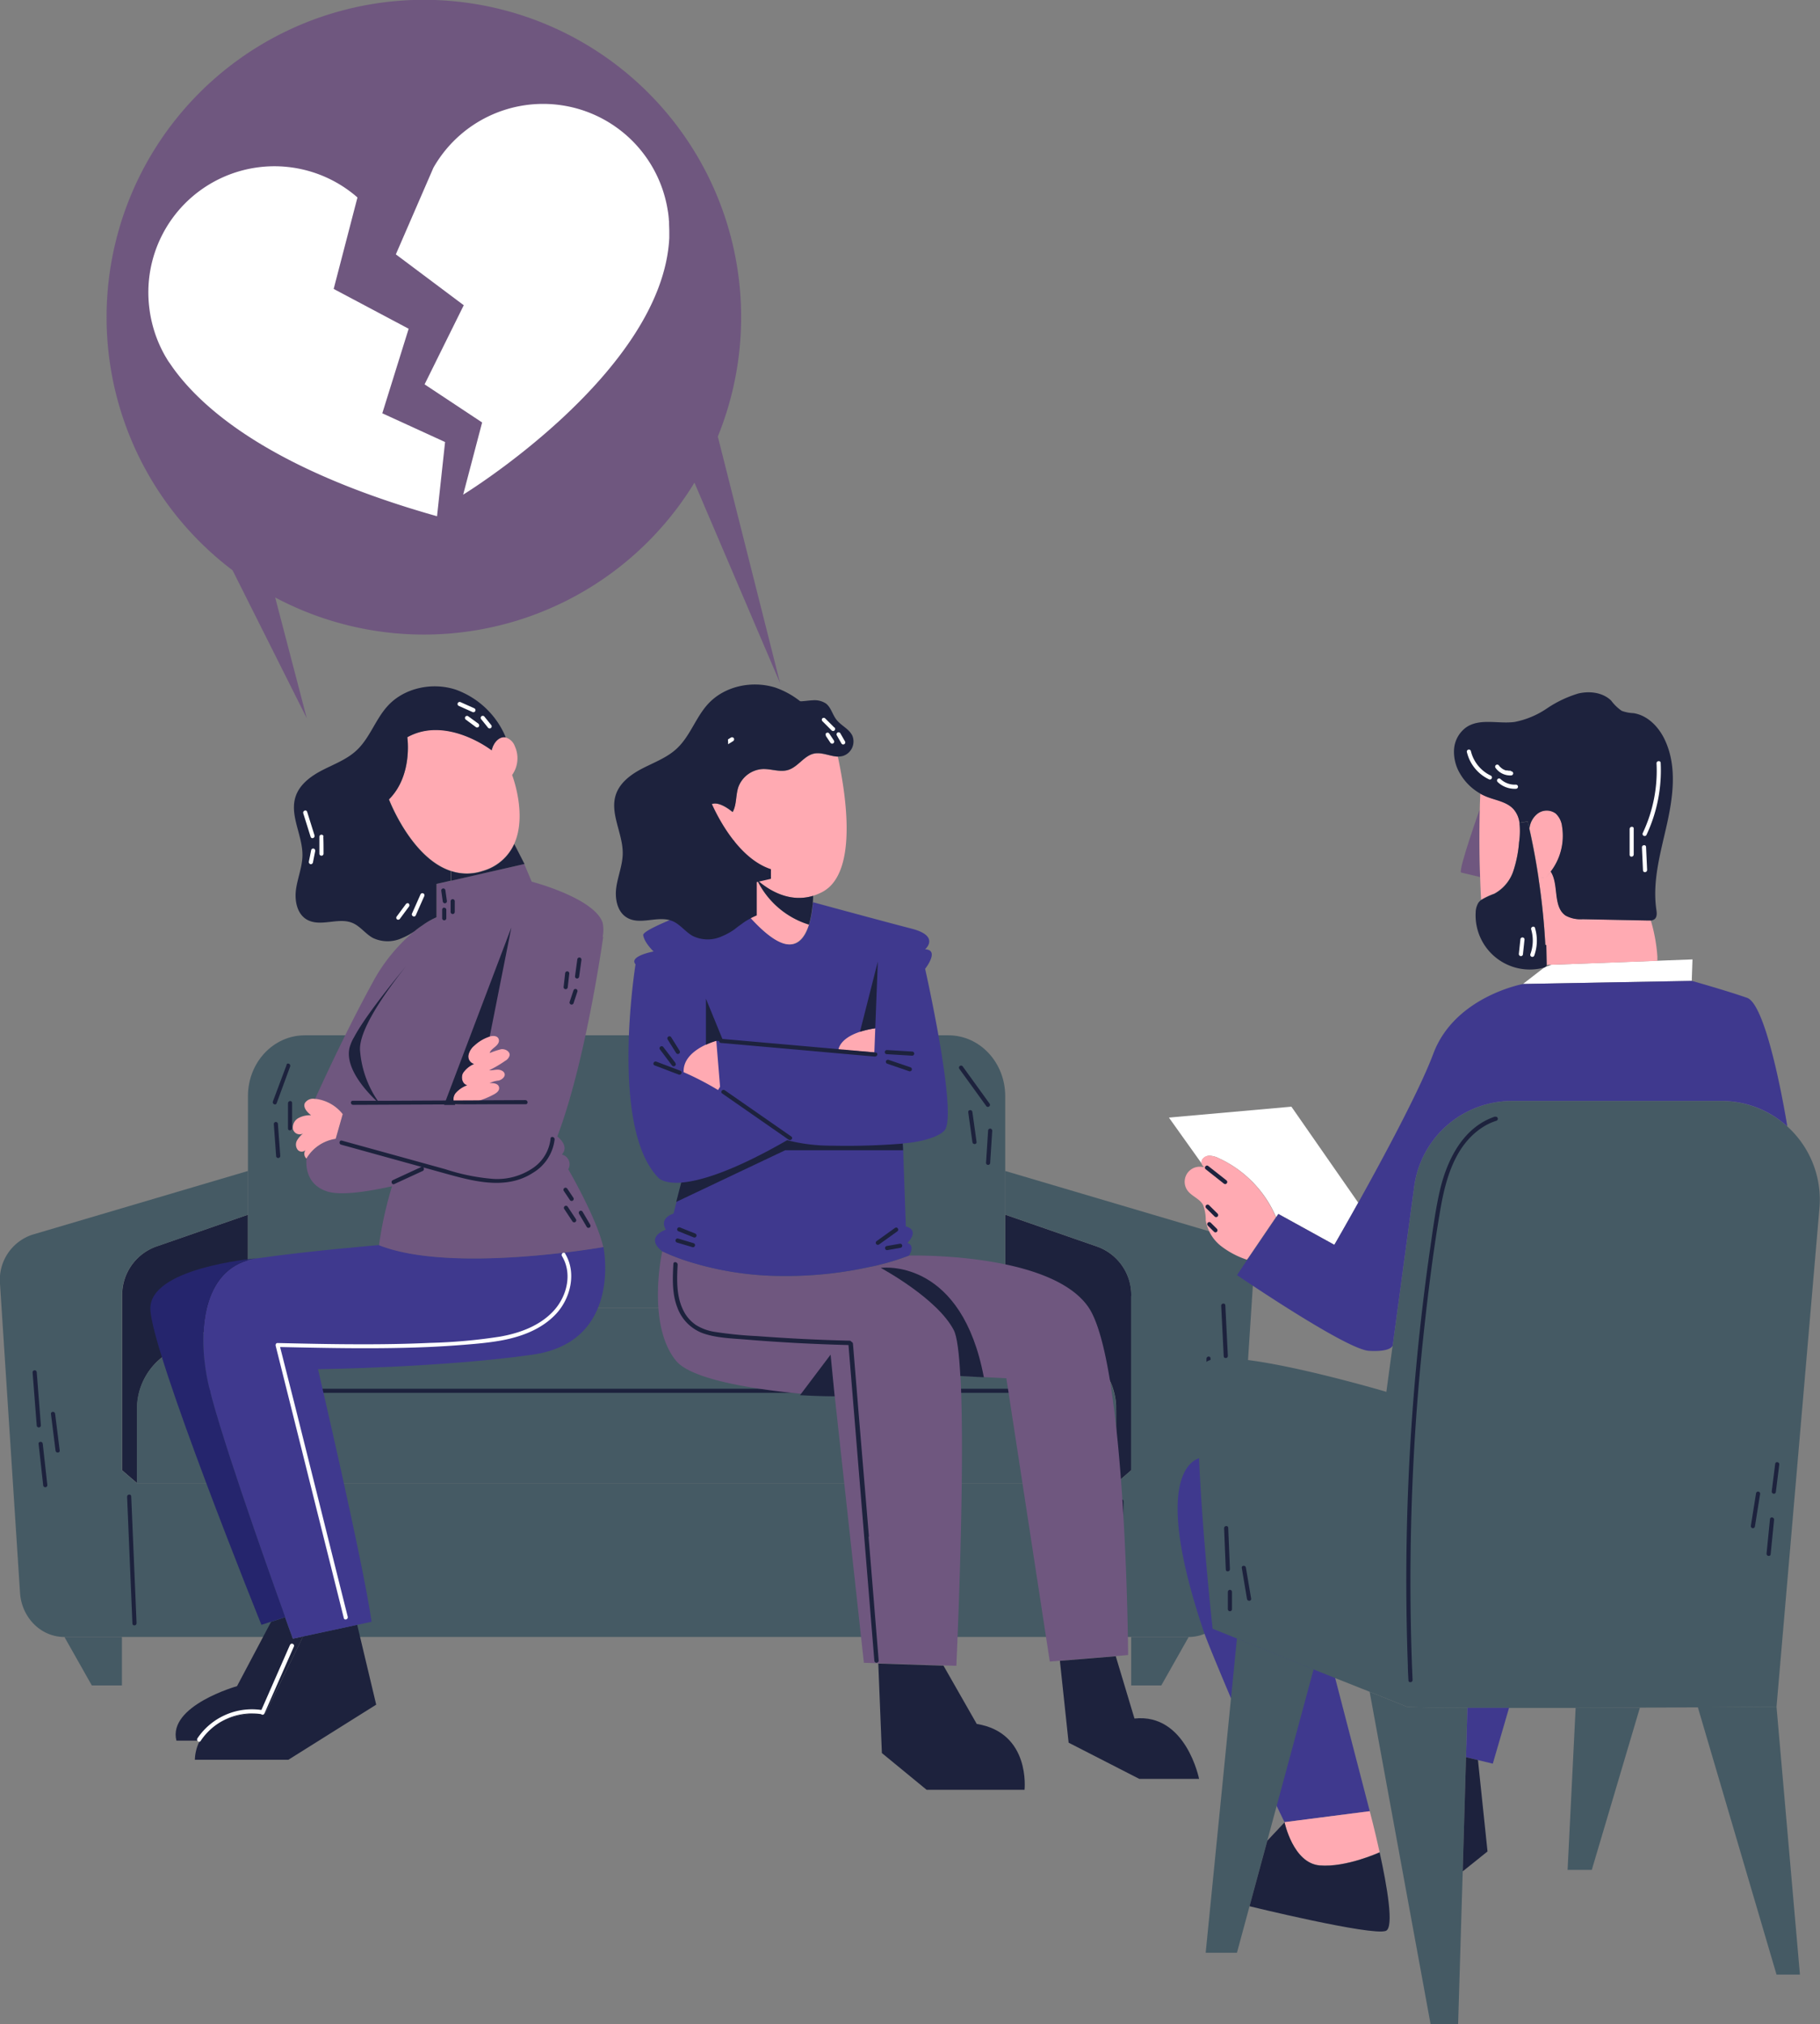 <svg id="Layer_1" data-name="Layer 1" xmlns="http://www.w3.org/2000/svg" xmlns:xlink="http://www.w3.org/1999/xlink" viewBox="0 0 396.37 440.79"><rect x="0" y="0" width="396.37" height="440.79" fill="#808080" stroke="none"/><defs><style>.cls-1{fill:none;}.cls-2{fill:#455a64;}.cls-3{clip-path:url(#clip-path);}.cls-4{fill:#1d223d;}.cls-5{fill:#6f577f;}.cls-6{fill:#3f398e;}.cls-7{fill:#ffaab2;}.cls-8{fill:#fff;}.cls-9{fill:#25256d;}</style><clipPath id="clip-path" transform="translate(0 0)"><rect class="cls-1" width="396.37" height="440.79"/></clipPath></defs><title>couples</title><polygon class="cls-2" points="258.88 356.48 252.91 367.04 246.36 367.04 246.36 356.85 246.36 356.48 258.88 356.48"/><polygon class="cls-2" points="26.55 356.85 26.55 367.04 20 367.04 14.03 356.48 26.55 356.48 26.55 356.85"/><g class="cls-3"><path class="cls-4" d="M246.36,282.23v37.94L243.08,323V307q0-.44,0-.87a14.17,14.17,0,0,0-6.79-11.48l-16.69-9.8h-.65V264.53l20.15,7a11.23,11.23,0,0,1,7.29,10.73" transform="translate(0 0)"/><path class="cls-4" d="M54,264.53v20.29h-.65l-16.68,9.8a14.17,14.17,0,0,0-6.79,11.48c0,.32,0,.64,0,1V323l-3.27-2.82V282.22a11.22,11.22,0,0,1,7.29-10.72Z" transform="translate(0 0)"/><path class="cls-2" d="M243.08,307.07V323H29.82V307.07c0-.33,0-.65,0-1a14.16,14.16,0,0,1,6.93-11.45L54,284.82H218.92l17.2,9.83a14.16,14.16,0,0,1,6.93,11.45q0,.43,0,.87Z" transform="translate(0 0)"/><path class="cls-2" d="M265.81,268.87a10.33,10.33,0,0,1,7.07,10.7l-4.37,67.28c-.35,5.43-4.56,9.63-9.64,9.63H14c-5.08,0-9.28-4.2-9.64-9.63L0,279.57a10.34,10.34,0,0,1,7.07-10.7L54,255v9.52l-20.14,7a11.22,11.22,0,0,0-7.29,10.73v37.94L29.82,323H243.08l3.28-2.82V282.23a11.23,11.23,0,0,0-7.29-10.73l-20.15-7V255Z" transform="translate(0 0)"/><path class="cls-2" d="M218.92,264.53v20.29H54V238.69c0-7.31,5.53-13.23,12.36-13.23H206.57c6.82,0,12.35,5.92,12.35,13.23v25.84Z" transform="translate(0 0)"/><path class="cls-4" d="M8,298.82a.45.45,0,0,0-.9.08L8,310.44a.45.45,0,0,0,.9-.08L8,298.82" transform="translate(0 0)"/><path class="cls-4" d="M9.3,314.38c-.06-.57-1-.5-.89.08q.5,4.52,1,9a.45.45,0,0,0,.9-.07l-1-9" transform="translate(0 0)"/><path class="cls-4" d="M12,307.85c-.07-.58-1-.5-.9.08.33,2.67.67,5.34,1,8,.07.57,1,.5.9-.08-.33-2.68-.67-5.35-1-8" transform="translate(0 0)"/><path class="cls-4" d="M266.86,284.27c0-.58-.93-.5-.9.08.18,3.68.37,7.35.55,11,0,.58.93.5.9-.08q-.29-5.51-.55-11" transform="translate(0 0)"/><path class="cls-4" d="M265.84,300.29c-.2,3.67-.39,7.35-.59,11,0,.58.86.74.89.17l.59-11c0-.57-.86-.74-.89-.16" transform="translate(0 0)"/><path class="cls-4" d="M262.75,295.89v8c0,.58.89.49.89-.08v-8c0-.58-.89-.5-.89.07" transform="translate(0 0)"/><path class="cls-4" d="M28.58,325.87c0-.58-.93-.5-.9.08q.57,13.8,1.16,27.61c0,.58.92.5.9-.08q-.58-13.8-1.16-27.61" transform="translate(0 0)"/><path class="cls-4" d="M243.79,327l-.35,28.57c0,.58.89.5.9-.07l.35-28.58c0-.58-.89-.5-.9.08" transform="translate(0 0)"/><path class="cls-4" d="M62.43,231.87q-1.49,4-3,8c-.2.54.62.93.82.38l2.94-8c.2-.54-.61-.93-.81-.39" transform="translate(0 0)"/><path class="cls-4" d="M60.52,244.69a.45.45,0,0,0-.89.08l.51,7a.45.45,0,0,0,.9-.08q-.26-3.49-.52-7" transform="translate(0 0)"/><path class="cls-4" d="M62.72,240.25v5.51c0,.58.9.5.9-.08v-5.51c0-.58-.9-.5-.9.08" transform="translate(0 0)"/><path class="cls-4" d="M215.54,240.37l-5.87-8.13a.45.45,0,0,0-.73.53l5.87,8.12a.45.45,0,0,0,.73-.52" transform="translate(0 0)"/><path class="cls-4" d="M215.73,245.78a.46.46,0,0,0-.53.37l-.45,7a.45.45,0,0,0,.89.16l.45-7a.48.48,0,0,0-.36-.53" transform="translate(0 0)"/><path class="cls-4" d="M211.77,242.14c-.08-.58-1-.5-.9.08.3,2.17.61,4.35.91,6.52.08.58,1,.5.9-.07-.3-2.18-.61-4.36-.91-6.53" transform="translate(0 0)"/><path class="cls-4" d="M231.32,302.42H41.82c-.58,0-.5.9.08.9H231.4c.58,0,.5-.9-.08-.9" transform="translate(0 0)"/><path class="cls-5" d="M245.6,360.42l-2.62.23-12.17,1-2.18.19-9.46-61.7-10-.51c1.1,20.41-.89,63.13-.89,63.13l-2.77-.09-14.2-.46-3.17-.11-6.34-58c-8.79-.53-30.23-2.46-34.56-7.76-6.35-7.76-3.19-23.12-3-23.87a37.05,37.05,0,0,0,4.17,1.73l.43.15a68.51,68.51,0,0,0,21.6,3.52,84.26,84.26,0,0,0,19.14-2h.07a55.37,55.37,0,0,0,8.36-2.45s30.69-.78,39,11.19,8.68,75.77,8.68,75.77" transform="translate(0 0)"/><path class="cls-6" d="M205.81,246c-.68,1.13-4,2.61-9.18,3h0l.08,1.91.57,16.16c3.18.92.34,3.59.34,3.59,1.84.67.33,2.76.33,2.76a55.37,55.37,0,0,1-8.36,2.45h-.07a84.26,84.26,0,0,1-19.14,2,68.51,68.51,0,0,1-21.6-3.52l-.43-.15a39.37,39.37,0,0,1-4.17-1.73l0,0c-3.89-3.14.83-4.68.83-4.68-1.54-2.63,1.67-3.51,1.67-3.51l1.74-6.74c-4,.29-5.08-1.11-5.08-1.11-10.65-11-4.93-46.43-4.93-46.43-1.54-1.79,3.93-2.8,3.93-2.8s-2-1.88-2.26-3.55,19.57-8.45,19.57-8.45c2.34,3.15,8.25,10.53,12.38,10.47,2.22,0,3.47-2,4.18-4.31a22,22,0,0,0,.78-4.11v-.08c0-.18,0-.36.05-.52a.24.24,0,0,1,.08-.16s15.17,4.13,21.44,5.75,2.92,4.49,2.92,4.49c3.26.12,0,4.25,0,4.25s6.93,30.74,4.37,35" transform="translate(0 0)"/><path class="cls-6" d="M177,196.64c0,.16,0,.34-.06.52a1.67,1.67,0,0,1,.06-.52" transform="translate(0 0)"/><path class="cls-4" d="M196.68,250.49H171l-23.73,11.25,1.09-4.21c4-.31,11.09-2.33,23.07-9.23a38.36,38.36,0,0,0,9.7,1.19,151.59,151.59,0,0,0,15.47-.45Z" transform="translate(0 0)"/><path class="cls-5" d="M148.34,274.22a35.48,35.48,0,0,1-4.16-1.73v0a34.26,34.26,0,0,0,4.16,1.76" transform="translate(0 0)"/><path class="cls-7" d="M187.29,224.69a20.46,20.46,0,0,1,3.33-.76l-.2,5.25-7.84-.58c.45-2,2.62-3.22,4.71-3.91" transform="translate(0 0)"/><path class="cls-7" d="M156,226.66l.82,10-.44.71a65.08,65.08,0,0,0-7.49-3.88c-.16-3.09,2.71-5,4.84-6a15.25,15.25,0,0,1,2.27-.86" transform="translate(0 0)"/><path class="cls-7" d="M180.37,193.37a7,7,0,0,1-1.31.89,11.71,11.71,0,0,1-2,.82c-5.56,1.69-10.25-1.72-12.19-3.46a18.63,18.63,0,0,0,11.29,9.73c-.72,2.28-2,4.28-4.19,4.31-4.13.06-10-7.32-12.38-10.47h0l.37-12.1s-7.26-.84-6.3-5.86a3.17,3.17,0,0,1,.79-1.74c1.43-1.39,4.06.53,5.09,1.37.88-1.51.66-3.61,1.21-5.36a6,6,0,0,1,5.27-4c1.89-.09,3.81.75,5.62.19,2.16-.66,3.45-3.11,5.66-3.56,1.7-.36,3.47.6,5.17.65,1.51,7.09,4.29,23.22-2.12,28.62" transform="translate(0 0)"/><path class="cls-4" d="M261.13,387.39h-13l-15.4-7.89-1.9-17.82,12.17-1,4.07,13.56c11.25-1.2,14.08,13.18,14.08,13.18" transform="translate(0 0)"/><path class="cls-4" d="M212.72,375.42c11.78,1.9,10.41,14.34,10.41,14.34H201.8l-9.74-8-.78-19.49,14.2.46Z" transform="translate(0 0)"/><path class="cls-4" d="M214.27,299.93l-5.12-.27c-.27-5-.72-8.64-1.43-10-3.56-6.86-15.52-13.34-15.91-13.56h.07c1.29-.15,17.62-1.44,22.39,23.84" transform="translate(0 0)"/><path class="cls-4" d="M191.18,209.38l-.56,14.55a20.69,20.69,0,0,0-3.33.76Z" transform="translate(0 0)"/><path class="cls-4" d="M182.49,164.76c-1.7-.06-3.46-1-5.17-.67-2.21.45-3.5,2.91-5.66,3.57-1.8.56-3.73-.28-5.62-.19a6,6,0,0,0-5.26,4c-.56,1.75-.34,3.85-1.22,5.36-1-.84-3.66-2.75-5.09-1.37a2.56,2.56,0,0,1-.45-.69,5.69,5.69,0,0,1-.26-3.06,12.41,12.41,0,0,0,.15-3.1c-.32-2.22-2.22-4.22-1.73-6.42a4.86,4.86,0,0,1,2-2.68c.92-.67,1.95-1.2,2.84-1.92A23.17,23.17,0,0,0,160.2,154a8.3,8.3,0,0,1,3.72-2.92,8.63,8.63,0,0,1,5.13.41,17.54,17.54,0,0,0,5,1.24c1,0,2-.19,3-.23a4.47,4.47,0,0,1,2.85.72c1.09.86,1.39,2.37,2.24,3.47,1,1.32,2.75,2,3.48,3.5a3.31,3.31,0,0,1-2,4.42,4.13,4.13,0,0,1-1.21.14" transform="translate(0 0)"/><path class="cls-4" d="M180.89,295l.89,9.08s-3.13,0-7.55-.25Z" transform="translate(0 0)"/><path class="cls-4" d="M177.08,195.08c0,.35,0,.89-.07,1.56,0,.16,0,.34-.06.52v.08a22.82,22.82,0,0,1-.77,4.11,18.63,18.63,0,0,1-11.29-9.73c1.94,1.74,6.63,5.15,12.19,3.46" transform="translate(0 0)"/><path class="cls-4" d="M153.74,217.48l3.8,9.29-1.53-.11a15.25,15.25,0,0,0-2.27.86Z" transform="translate(0 0)"/><path class="cls-4" d="M190.71,229.2l-26.19-2.32-7.38-.65c-.58,0-.74.84-.16.89l26.18,2.32,7.39.65c.57,0,.74-.84.16-.89" transform="translate(0 0)"/><path class="cls-4" d="M198.74,229l-5.52-.33a.46.46,0,0,0-.52.36.45.45,0,0,0,.36.53l5.51.33a.47.47,0,0,0,.53-.36.46.46,0,0,0-.36-.53" transform="translate(0 0)"/><path class="cls-4" d="M198.33,232.44l-4.76-1.62a.46.46,0,0,0-.6.21.45.45,0,0,0,.22.6l4.76,1.63a.47.47,0,0,0,.6-.21.46.46,0,0,0-.22-.61" transform="translate(0 0)"/><path class="cls-4" d="M172.34,247.5l-14.5-10.08c-.47-.32-1.06.36-.58.69l14.5,10.08c.48.33,1.06-.36.58-.69" transform="translate(0 0)"/><path class="cls-4" d="M148.2,233.19l-5.26-2c-.54-.2-.93.61-.38.82l5.26,2c.54.2.92-.61.38-.82" transform="translate(0 0)"/><path class="cls-4" d="M147.09,231.46,144.45,228c-.34-.46-1.08.06-.73.53l2.64,3.5c.35.46,1.09-.06.73-.52" transform="translate(0 0)"/><path class="cls-4" d="M148,228.81l-1.87-3a.46.46,0,0,0-.74.53l1.88,3a.46.46,0,0,0,.63.1.45.45,0,0,0,.1-.62" transform="translate(0 0)"/><path class="cls-4" d="M189.24,334.63,187,307.8q-.61-7.59-1.24-15.18a.44.44,0,0,0-.3-.39.51.51,0,0,0-.43-.27q-10.09-.24-20.17-1a87.3,87.3,0,0,1-9.28-.93,10.8,10.8,0,0,1-4-1.48,8.16,8.16,0,0,1-2.7-3.07c-1.6-3.1-1.48-6.69-1.3-10.08,0-.6-.9-.77-.93-.17-.17,3.2-.31,6.53.89,9.57a9.37,9.37,0,0,0,5.65,5.58c2.93,1,6.18,1.08,9.24,1.33,3.59.3,7.18.54,10.78.74q5.79.31,11.58.46l2.19,26.75,2.2,26.82,1.24,15.18a.47.47,0,0,0,.94-.08q-1.09-13.47-2.2-26.94" transform="translate(0 0)"/><path class="cls-4" d="M194.92,267.4l-4,2.87c-.47.34,0,1.08.52.74l4-2.87c.47-.34-.05-1.08-.52-.74" transform="translate(0 0)"/><path class="cls-4" d="M196,270.84l-2.84.5a.45.45,0,0,0,.08.9l2.84-.5a.46.46,0,0,0,.41-.49.45.45,0,0,0-.49-.41" transform="translate(0 0)"/><path class="cls-4" d="M151.46,268.65l-3.34-1.34a.46.46,0,0,0-.6.21.45.45,0,0,0,.21.6l3.34,1.34a.45.45,0,0,0,.39-.81" transform="translate(0 0)"/><path class="cls-4" d="M151,270.71l-3.35-1a.45.45,0,0,0-.53.36.47.47,0,0,0,.36.53l3.35,1a.45.45,0,0,0,.17-.89" transform="translate(0 0)"/><path class="cls-8" d="M156.41,160.51a.46.46,0,0,0-.6.21c-.48,1.18-1,2.36-1.45,3.53a.47.47,0,0,0,.22.61.46.46,0,0,0,.6-.22l1.44-3.53a.45.45,0,0,0-.21-.6" transform="translate(0 0)"/><path class="cls-8" d="M160.6,158.08a.44.44,0,0,0-.58-.26l-1.5.75a.51.51,0,0,0-.25.23.47.47,0,0,0,0,.35.44.44,0,0,0,.23.25.43.43,0,0,0,.35,0l1.51-.76a.44.44,0,0,0,.26-.58" transform="translate(0 0)"/><path class="cls-8" d="M159.8,160.74a.47.47,0,0,0-.63-.11l-2,1.25a.45.45,0,1,0,.52.74l2-1.25a.46.46,0,0,0,.11-.63" transform="translate(0 0)"/><path class="cls-8" d="M181.72,158.45l-2-2a.46.46,0,0,0-.64,0,.47.47,0,0,0,.06.64l2,2a.45.45,0,1,0,.58-.69" transform="translate(0 0)"/><path class="cls-8" d="M184,161.41l-1-1.75a.46.46,0,0,0-.63-.11.47.47,0,0,0-.1.63c.33.59.67,1.17,1,1.75a.45.45,0,0,0,.63.11.47.47,0,0,0,.11-.63" transform="translate(0 0)"/><path class="cls-8" d="M181.6,161.24l-1-1.5a.45.45,0,0,0-.63-.11.46.46,0,0,0-.11.63l1,1.5a.46.46,0,0,0,.63.11.47.47,0,0,0,.1-.63" transform="translate(0 0)"/><path class="cls-4" d="M43.53,379.08c3.51-6.62,14.28-6,14.28-6L66,356.37l11.79-2.54,4.14,17.39-19.12,12H42.44a9.53,9.53,0,0,1,1.09-4.17" transform="translate(0 0)"/><path class="cls-4" d="M66,356.37l-8.2,16.69s-10.77-.6-14.28,6h-5.1c-1.92-7.61,13.2-11.87,13.2-11.87l7.41-14,3.06-1c1,2.9,1.69,4.65,1.69,4.65Z" transform="translate(0 0)"/><path class="cls-6" d="M62.1,352.2c-4.25-11.84-15.24-42.81-17-52-2.18-11.43-.52-24.49,10.79-26.17H56c11.36-1.64,26.57-2.89,26.57-2.89,15.76,6.26,48.85.41,48.85.41S135.68,292.18,116,295s-46.74,3.17-46.74,3.17,9.9,42.36,11.66,55l-3.08.66L66,356.37l-2.22.48s-.64-1.75-1.69-4.65" transform="translate(0 0)"/><path class="cls-5" d="M123.73,254.58s6.22,10.65,7.66,17c0,0-33.09,5.85-48.85-.41a82.6,82.6,0,0,1,2.84-12.84c-5.4,1.19-11.21,2.07-14.12,1.13-4.24-1.37-4.67-5-4.52-7.09A8.94,8.94,0,0,1,73.11,248l1.54-5.37h0a8.86,8.86,0,0,0-5.79-3.31l-.25,0c.55-1.2,3.23-7.12,6.68-14.08,1.78-3.59,3.77-7.46,5.76-11.09a37.49,37.49,0,0,1,9.21-11.37s0,0,0,0c.58-.4,1.14-.82,1.69-1.25a15.84,15.84,0,0,1,3.13-1.74V192.5l3.09-.7,16-3.65L115.8,192s13.66,3.56,15.45,8.95a7.54,7.54,0,0,1,0,3.06h.12c-.43,3.07-4.12,28.05-10,43.48,0,0,2.75,2,1,3.93a2.19,2.19,0,0,1,1.41,3.17" transform="translate(0 0)"/><path class="cls-7" d="M68.6,239.31l.25,0a8.86,8.86,0,0,1,5.79,3.31h0L73.11,248a8.9,8.9,0,0,0-6.37,4.3h0a1.39,1.39,0,0,1-.13-1.94,1.15,1.15,0,0,1-1.8,0,1.88,1.88,0,0,1-.13-2A5.7,5.7,0,0,1,66,246.84a1.52,1.52,0,0,1-2.21-1A2.35,2.35,0,0,1,65,243.48a5.27,5.27,0,0,1,2.75-.61c-.84-.66-1.77-1.64-1.37-2.63a2.1,2.1,0,0,1,2.2-.93" transform="translate(0 0)"/><path class="cls-7" d="M106.65,225.72c.74-.21,1.65-.18,1.93.5s-.19,1.25-.68,1.68-1.08.8-1.26,1.42a19.23,19.23,0,0,1,2.53-.84c.88-.1,2,.54,1.8,1.41a1.89,1.89,0,0,1-.92,1.11,25.78,25.78,0,0,1-3.52,2.07c.65.06,1.29-.15,1.94-.13s1.38.39,1.45,1-.64,1.2-1.31,1.37a5.74,5.74,0,0,0-2,.57c.82-.06,1.89.06,2.07.85s-.54,1.29-1.18,1.63a18.35,18.35,0,0,1-8.39,2.18,2.16,2.16,0,0,1,.14-2.6,6.18,6.18,0,0,1,2.48-1.63c-1-.22-1.42-1.66-.93-2.62a5.38,5.38,0,0,1,2.42-2,1.7,1.7,0,0,1-1.21-1.93,3.69,3.69,0,0,1,1.3-2.1,8.89,8.89,0,0,1,3-1.86,1.38,1.38,0,0,1,.27-.08" transform="translate(0 0)"/><path class="cls-7" d="M110.19,160.62a3.05,3.05,0,0,1,1.93,1.88,6.29,6.29,0,0,1-.59,6.27s3.35,8.63.45,15a10.71,10.71,0,0,1-6.88,5.86,11,11,0,0,1-6.93,0c-8.61-2.83-13.45-15.59-13.45-15.59,5.26-5.22,4-13.54,4-13.54,8.56-4.77,18.38,2.85,18.38,2.85.41-1.82,1.75-3.11,3.08-2.8" transform="translate(0 0)"/><path class="cls-4" d="M112,183.8l2.23,4.35-16,3.65v-2.11a10.88,10.88,0,0,0,6.93,0A10.71,10.71,0,0,0,112,183.8" transform="translate(0 0)"/><path class="cls-4" d="M99.13,240.57l.05.05-2.43,0v-.09l14.62-38.57-4.72,23.78a1.12,1.12,0,0,0-.26.08,8.84,8.84,0,0,0-3.06,1.86,3.69,3.69,0,0,0-1.3,2.1,1.7,1.7,0,0,0,1.21,1.93,5.38,5.38,0,0,0-2.42,2c-.48,1-.12,2.4.93,2.62A6.18,6.18,0,0,0,99.27,238a2.16,2.16,0,0,0-.14,2.6" transform="translate(0 0)"/><path class="cls-4" d="M92,201.51c-.52.35-1.08.75-1.69,1.25,0,0,0,0,0,0a14.61,14.61,0,0,1-2.82,1.55,7.47,7.47,0,0,1-6.29-.06c-1.62-.89-2.74-2.55-4.44-3.26-3.11-1.31-7,1-10-.77-2.12-1.28-2.64-4.19-2.28-6.64s1.36-4.82,1.39-7.29c.06-4.37-2.87-8.72-1.48-12.86.89-2.66,3.37-4.46,5.87-5.74s5.21-2.29,7.28-4.18c3-2.72,4.2-6.87,6.94-9.83,3.6-3.9,9.62-5.14,14.68-3.53a18.6,18.6,0,0,1,11,10.45c-1.33-.3-2.67,1-3.08,2.81,0,0-9.82-7.62-18.38-2.85,0,0,1.25,8.32-4,13.54,0,0,4.84,12.76,13.45,15.58v2.11l-3.09.7v7.27A15.84,15.84,0,0,0,92,201.51" transform="translate(0 0)"/><path class="cls-4" d="M161.69,201.1c-.52.36-1.08.76-1.69,1.26h0a14.24,14.24,0,0,1-2.81,1.55,7.43,7.43,0,0,1-6.29-.07c-1.62-.88-2.75-2.54-4.44-3.25-3.11-1.32-7.05,1-9.95-.78-2.12-1.28-2.64-4.18-2.28-6.63s1.36-4.82,1.39-7.3c.06-4.36-2.87-8.72-1.49-12.85.9-2.67,3.38-4.46,5.88-5.74s5.21-2.29,7.28-4.18c3-2.72,4.2-6.87,6.93-9.83,3.61-3.91,9.62-5.14,14.69-3.53a18.62,18.62,0,0,1,11,10.45c-1.33-.3-2.67,1-3.09,2.81,0,0-9.81-7.62-18.37-2.85,0,0,1.25,8.32-4,13.54,0,0,4.84,12.76,13.45,15.58v2.1l-3.09.71v7.26a15.84,15.84,0,0,0-3.13,1.74" transform="translate(0 0)"/><path class="cls-4" d="M77,226.08c2.06-4,7.2-10.53,11.42-15.67-4.76,6-10.39,14.12-10,18.44a22.44,22.44,0,0,0,4.41,11.65c-.44-.37-8.17-7-6.66-12.49a9.71,9.71,0,0,1,.81-1.93" transform="translate(0 0)"/><path class="cls-9" d="M59,353.17l-2.07.66S32.83,294.1,32.74,285c-.08-8.81,21.8-10.84,23.17-11-11.31,1.68-13,14.74-10.79,26.17,1.75,9.19,12.73,40.16,17,52Z" transform="translate(0 0)"/><path class="cls-4" d="M114.42,239.57l-29.27.14-8.33,0c-.58,0-.5.9.08.89l29.27-.13,8.33,0c.58,0,.5-.9-.08-.9" transform="translate(0 0)"/><path class="cls-4" d="M119.9,248a8.84,8.84,0,0,1-4,6.47,13.84,13.84,0,0,1-8.47,2.26A44.68,44.68,0,0,1,97,254.62l-10.62-2.94-11.92-3.29c-.56-.16-.72.73-.17.88l17.57,4.86-.11,0L85.55,257c-.52.24-.21,1.09.32.85L92.06,255a.48.48,0,0,0,.12-.78l4.32,1.2c6.29,1.74,13.58,3.86,19.54,0a9.8,9.8,0,0,0,4.75-7.3c0-.58-.85-.74-.89-.17" transform="translate(0 0)"/><path class="cls-4" d="M97,193.88a.46.46,0,0,0-.49-.41.46.46,0,0,0-.41.49l.33,2.34a.47.47,0,0,0,.49.41.46.46,0,0,0,.41-.49L97,193.88" transform="translate(0 0)"/><path class="cls-4" d="M96.71,197.65a.46.46,0,0,0-.41.49V200a.45.45,0,0,0,.9-.07v-1.84a.45.45,0,0,0-.49-.41" transform="translate(0 0)"/><path class="cls-4" d="M98.55,195.81a.46.46,0,0,0-.41.49v2.34a.46.46,0,0,0,.49.41.47.47,0,0,0,.41-.49v-2.34a.46.46,0,0,0-.49-.41" transform="translate(0 0)"/><path class="cls-4" d="M126.26,208.52a.45.45,0,0,0-.52.36c-.17,1.23-.34,2.45-.5,3.68a.44.44,0,0,0,.36.52.45.45,0,0,0,.52-.36l.51-3.68a.46.46,0,0,0-.37-.52" transform="translate(0 0)"/><path class="cls-4" d="M125.52,215.4a.46.46,0,0,0-.6.22l-.84,2.5a.46.46,0,0,0,.21.6.46.46,0,0,0,.61-.21c.27-.84.55-1.67.83-2.51a.46.46,0,0,0-.21-.6" transform="translate(0 0)"/><path class="cls-4" d="M123.61,211.53a.46.46,0,0,0-.52.36l-.34,3a.45.45,0,0,0,.36.52.46.46,0,0,0,.53-.36l.34-3a.46.46,0,0,0-.37-.52" transform="translate(0 0)"/><path class="cls-4" d="M124.87,260.83l-1.34-2a.46.46,0,0,0-.63-.1.45.45,0,0,0-.11.62l1.34,2a.46.46,0,0,0,.63.1.45.45,0,0,0,.11-.62" transform="translate(0 0)"/><path class="cls-4" d="M128.53,266.68c-.56-.94-1.11-1.89-1.67-2.84a.46.46,0,0,0-.63-.1.47.47,0,0,0-.1.63l1.67,2.84a.46.46,0,0,0,.63.1.47.47,0,0,0,.1-.63" transform="translate(0 0)"/><path class="cls-4" d="M125.42,265.48l-1.79-2.71a.45.45,0,1,0-.74.52l1.79,2.71a.46.46,0,0,0,.63.11.47.47,0,0,0,.11-.63" transform="translate(0 0)"/><path class="cls-8" d="M68.5,181.93c-.54-1.72-1.08-3.43-1.61-5.15-.18-.55-1-.24-.85.32.54,1.71,1.08,3.43,1.61,5.14.18.56,1,.24.85-.31" transform="translate(0 0)"/><path class="cls-8" d="M68.29,184.79a.47.47,0,0,0-.53.36c-.16.84-.33,1.68-.5,2.51a.48.48,0,0,0,.37.53.47.47,0,0,0,.52-.36c.17-.84.33-1.68.5-2.51a.48.48,0,0,0-.36-.53" transform="translate(0 0)"/><path class="cls-8" d="M70.46,182.18a.45.45,0,0,0-.9.08c0,1.22,0,2.45,0,3.68a.45.45,0,1,0,.9-.08c0-1.23,0-2.45-.05-3.68" transform="translate(0 0)"/><path class="cls-8" d="M103.29,154.24l-3-1.34a.47.47,0,0,0-.6.22.45.45,0,0,0,.22.6l3,1.34a.45.45,0,0,0,.38-.82" transform="translate(0 0)"/><path class="cls-8" d="M107,157.92l-1.49-1.85a.47.47,0,0,0-.63-.11.46.46,0,0,0-.11.63c.5.62,1,1.23,1.49,1.85a.47.47,0,0,0,.63.11.45.45,0,0,0,.11-.63" transform="translate(0 0)"/><path class="cls-8" d="M104.23,157.63,102,156a.47.47,0,0,0-.64.06.46.46,0,0,0,.06.63l2.2,1.63a.45.45,0,1,0,.58-.69" transform="translate(0 0)"/><path class="cls-8" d="M91.58,194.77q-.92,2.08-1.85,4.17c-.23.53.58.92.82.39q.92-2.1,1.85-4.18a.45.45,0,0,0-.82-.38" transform="translate(0 0)"/><path class="cls-8" d="M89.07,196.79a.47.47,0,0,0-.64.05l-2,2.7a.47.47,0,0,0,0,.64.46.46,0,0,0,.64-.06l2-2.7a.46.46,0,0,0-.06-.63" transform="translate(0 0)"/><path class="cls-8" d="M123.12,273c-.31-.49-1,0-.74.52,2.31,3.79,1.12,8.67-1.71,11.83-3,3.34-7.42,4.95-11.74,5.72a118.66,118.66,0,0,1-15.29,1.37c-5.2.24-10.4.32-15.6.3-5.87,0-11.74-.14-17.61-.27-.33,0-.45.35-.39.61l5.79,23.11q2.88,11.55,5.78,23.11l3.27,13.08c.14.56,1,.24.85-.31q-2.9-11.56-5.78-23.12L64.16,305.8,61,293.34c10.74.23,21.5.46,32.23,0q4.07-.18,8.12-.51c2.58-.21,5.17-.44,7.72-.9,4.43-.8,8.86-2.43,12-5.77s4.59-8.93,2-13.18" transform="translate(0 0)"/><path class="cls-8" d="M63.16,358.19l-6.23,14.19A14.31,14.31,0,0,0,43,378.55c-.31.48.38,1.07.69.58a13.39,13.39,0,0,1,13.17-5.85.44.44,0,0,0,.72-.12L64,358.58c.24-.53-.58-.92-.81-.39" transform="translate(0 0)"/><path class="cls-5" d="M59.93,130.11a69,69,0,0,0,91.31-25l18.66,43.68L156.33,95.07A69.1,69.1,0,1,0,50.65,124.19l16.16,32.22Z" transform="translate(0 0)"/><path class="cls-6" d="M298.31,394.42l-18.56,2.39q-.88-1.8-1.71-3.54c-2.37-5.77-14.34-33.39-15.89-38-10.87-32.21-3.21-37-1-37.72,0,0,3.25-2.69,9-1.18a15.39,15.39,0,0,1,10.78,11.12Z" transform="translate(0 0)"/><path class="cls-2" d="M386.9,371.69,392,430H386.9l-17.13-58.2c10-.06,17.13-.12,17.13-.12" transform="translate(0 0)"/><path class="cls-2" d="M357.15,371.87,346.67,407.2H341.4l1.75-35.27,14-.06" transform="translate(0 0)"/><path class="cls-2" d="M319.58,371.91l-.3,10.75-.72,24.86-1,33.27h-6l-13.27-72.37,8.13,3.27c1.91.12,6.74.18,13.14.22" transform="translate(0 0)"/><polygon class="cls-2" points="286.09 363.51 278.04 393.27 275.99 400.85 272.13 415.12 269.39 425.25 262.58 425.25 268 370.79 269.39 356.78 286.09 363.51"/><path class="cls-2" d="M319.58,371.91c-6.4,0-11.23-.1-13.14-.22l-8.13-3.27-7.55-3-4.67-1.87-16.7-6.73-5.3-2.13s-2.25-20.42-2.95-37.07c-.45-10.44-.27-19.39,1.44-20.92,4.44-3.94,39.35,6.4,39.35,6.4L303.3,293v0L308,258.33a21.47,21.47,0,0,1,21.28-18.57h45.57a21.49,21.49,0,0,1,21.4,23.34L386.9,371.69s-7.11.06-17.13.12l-12.62.06-14,.06h-14.5c-3.24,0-6.3,0-9.07,0" transform="translate(0 0)"/><path class="cls-7" d="M298.31,394.42s1.07,4,2.15,8.93c0,0-7.31,3.36-13.08,2.85s-7.63-9.39-7.63-9.39Z" transform="translate(0 0)"/><path class="cls-6" d="M328.64,371.94l-3.53,12.13-3.23-.78-2.6-.63.3-10.75c2.77,0,5.83,0,9.06,0" transform="translate(0 0)"/><polygon class="cls-4" points="321.88 383.29 323.96 403.19 318.56 407.52 319.28 382.66 321.88 383.29"/><path class="cls-4" d="M300.46,403.35c1.6,7.28,3.22,16.47,1.34,17.14-3.13,1.13-29.67-5.37-29.67-5.37L276,400.85l3.76-4s1.86,8.89,7.63,9.39,13.08-2.85,13.08-2.85" transform="translate(0 0)"/><path class="cls-8" d="M336.86,210.48a8.18,8.18,0,0,0,1-.39l23.09-.87,7.65-.29-.16,4.68-36.76.67,4.72-3.66a3,3,0,0,0,.42-.14" transform="translate(0 0)"/><path class="cls-8" d="M281.25,241l14.55,20.91c-3,5.4-5.2,9.17-5.2,9.17l-12.19-6.72-.48.71,0,0a24.85,24.85,0,0,0-12.54-12.87,4.83,4.83,0,0,0-1.92-.52,1.86,1.86,0,0,0-1.66.91,1.24,1.24,0,0,0,0,.93l-7.24-10.15Z" transform="translate(0 0)"/><path class="cls-5" d="M322.35,191l-4.17-1c-.5-.87,4-13.51,4-13.51h.08q-.19,7.26.07,14.52" transform="translate(0 0)"/><path class="cls-7" d="M262.27,254.13a1,1,0,0,1-.52-.62,1.24,1.24,0,0,1,0-.93,1.86,1.86,0,0,1,1.66-.91,4.83,4.83,0,0,1,1.92.52,24.85,24.85,0,0,1,12.54,12.87l0,0-6.29,9.27a18.77,18.77,0,0,1-5.54-2.89,9,9,0,0,1-3.45-5.68,9.06,9.06,0,0,0-.58-3.37c-.74-1.35-2.47-1.88-3.38-3.12a3.27,3.27,0,0,1,3.28-5.13Z" transform="translate(0 0)"/><path class="cls-7" d="M337.76,189.82a12,12,0,0,1-1,1.21l-1.64.25c-.54-3.62-1.21-7.23-2-10.8a4.71,4.71,0,0,1,1.8-3.32,3.3,3.3,0,0,1,3.95,0A4.57,4.57,0,0,1,340.2,180a12.83,12.83,0,0,1-2.44,9.86" transform="translate(0 0)"/><path class="cls-7" d="M322.35,191q-.25-7.26-.07-14.52c0-1.22.06-2.45.12-3.66a11.64,11.64,0,0,0,1.38.66c2,.8,4.39,1.1,5.85,2.72a5.52,5.52,0,0,1,1.29,2.95,16.74,16.74,0,0,1-.09,4.24,26.32,26.32,0,0,1-1.28,6.35,8.81,8.81,0,0,1-4.11,4.85,16.07,16.07,0,0,0-2.87,1.35c-.1-1.64-.17-3.29-.22-4.94" transform="translate(0 0)"/><path class="cls-7" d="M337.9,210.09l-.83,0-.21.16-.09-4.53h-.21c-.26-4.85-.76-9.69-1.48-14.48l1.63-.25a11,11,0,0,0,1.05-1.21c1.85,2.81.39,7.68,3.28,9.61a6.78,6.78,0,0,0,3.68.77l14.2.28c.2,0,.4,0,.6,0a36.22,36.22,0,0,1,1.43,7.8l0,1Z" transform="translate(0 0)"/><path class="cls-6" d="M271.63,274.35l6.3-9.27.48-.71,12.19,6.72s2.18-3.77,5.2-9.17c5.36-9.64,13.37-24.47,16.36-32.47,4.68-12.48,19.56-15.17,19.56-15.17l36.76-.67s7.43,2.09,12,3.68,8.77,28,8.77,28a21.3,21.3,0,0,0-14.39-5.54H329.32A21.48,21.48,0,0,0,308,258.33L303.31,293v0c-.06.22-.62,1.43-5.18,1.17-5-.3-28.73-16.49-28.73-16.49Z" transform="translate(0 0)"/><path class="cls-4" d="M322.4,172.83a11.83,11.83,0,0,1-4.38-4.28,9.25,9.25,0,0,1-1.34-5.46,6.43,6.43,0,0,1,2.77-4.79c3-1.92,6.9-.61,10.41-1.08a18.9,18.9,0,0,0,7-2.92,25.14,25.14,0,0,1,6.88-3.28c2.49-.58,5.34-.23,7.16,1.56a9.63,9.63,0,0,0,2.29,2.22,8.31,8.31,0,0,0,2.55.5c3.22.49,5.71,3.2,7,6.18,2.51,5.67,1.6,12.2.24,18.25s-3.14,12.18-2.26,18.31c.11.73.21,1.6-.35,2.1a1.52,1.52,0,0,1-.9.32c-.2,0-.4,0-.6,0l-14.2-.28a6.78,6.78,0,0,1-3.68-.77c-2.89-1.93-1.43-6.8-3.28-9.61A12.83,12.83,0,0,0,340.2,180a4.59,4.59,0,0,0-1.38-2.82,3.3,3.3,0,0,0-3.95,0,4.71,4.71,0,0,0-1.8,3.32c-.12-.54-.24-1.08-.37-1.62l-1.78.3a5.52,5.52,0,0,0-1.29-2.95c-1.46-1.62-3.83-1.92-5.85-2.72a11.64,11.64,0,0,1-1.38-.66" transform="translate(0 0)"/><path class="cls-4" d="M322.57,196a16.07,16.07,0,0,1,2.87-1.35,8.81,8.81,0,0,0,4.11-4.85,26.32,26.32,0,0,0,1.28-6.35,16.74,16.74,0,0,0,.09-4.24l1.78-.3c.13.54.25,1.08.37,1.62.8,3.57,1.47,7.18,2,10.8.72,4.79,1.22,9.63,1.48,14.48h.21l.09,4.53-.42.33a11.8,11.8,0,0,1-15.05-11.94,4.34,4.34,0,0,1,.57-2.1,2.81,2.81,0,0,1,.61-.63" transform="translate(0 0)"/><path class="cls-8" d="M324.69,168.91a8,8,0,0,1-4.36-5.37.45.45,0,1,0-.84.32,8.78,8.78,0,0,0,4.81,5.86.45.45,0,0,0,.39-.81" transform="translate(0 0)"/><path class="cls-8" d="M330.09,170.87a4.51,4.51,0,0,1-3.32-1.24.46.46,0,0,0-.64.05.47.47,0,0,0,.06.64,5.39,5.39,0,0,0,4,1.45.46.46,0,0,0,.41-.49.47.47,0,0,0-.49-.41" transform="translate(0 0)"/><path class="cls-8" d="M329,167.84h-.34a2.76,2.76,0,0,1-.4-.06l-.2,0-.11,0h0l-.39-.16a2.63,2.63,0,0,1-.63-.41l-.15-.13-.07-.07s-.08-.08-.06-.05,0,0,0,0a.27.27,0,0,1-.07-.08,1.33,1.33,0,0,1-.14-.19.46.46,0,0,0-.63-.1.45.45,0,0,0-.11.62,3.92,3.92,0,0,0,3.44,1.65.46.46,0,0,0,.41-.49.47.47,0,0,0-.49-.41" transform="translate(0 0)"/><path class="cls-8" d="M361.67,166.15c0-.58-.93-.5-.9.08a31.81,31.81,0,0,1-3,15.18.45.45,0,0,0,.82.39,33,33,0,0,0,3.08-15.65" transform="translate(0 0)"/><path class="cls-8" d="M358.49,184.45c0-.58-.93-.5-.9.08l.23,5c0,.58.93.5.9-.08Z" transform="translate(0 0)"/><path class="cls-8" d="M355.81,180.44c0-.58-.9-.5-.9.08,0,1.88,0,3.76,0,5.64,0,.58.89.5.89-.08v-5.64" transform="translate(0 0)"/><path class="cls-8" d="M334.31,202.09c-.16-.56-1-.24-.84.31a8.63,8.63,0,0,1-.16,5.34.45.45,0,1,0,.82.38,9.64,9.64,0,0,0,.18-6" transform="translate(0 0)"/><path class="cls-8" d="M331.65,204.15a.44.44,0,0,0-.52.36l-.34,3.17a.47.47,0,0,0,.36.53.45.45,0,0,0,.52-.36l.34-3.18a.44.44,0,0,0-.36-.52" transform="translate(0 0)"/><path class="cls-4" d="M267.14,257.07l-4-3.15c-.45-.36-1,.33-.58.69l4,3.16c.45.35,1-.34.57-.7" transform="translate(0 0)"/><path class="cls-4" d="M265.14,264.26l-1.85-1.83a.46.46,0,0,0-.64.05.47.47,0,0,0,.06.64l1.85,1.83a.45.45,0,1,0,.58-.69" transform="translate(0 0)"/><path class="cls-4" d="M265,267.57l-1.34-1.33a.46.46,0,0,0-.33-.11.47.47,0,0,0-.31.16.45.45,0,0,0-.1.33.52.52,0,0,0,.16.31l1.34,1.33a.42.42,0,0,0,.32.11.47.47,0,0,0,.31-.16.44.44,0,0,0,.1-.33.53.53,0,0,0-.15-.31" transform="translate(0 0)"/><path class="cls-4" d="M325.61,243.15c-6.93,2.3-10.43,9.35-12,16-.95,4.06-1.49,8.24-2.09,12.37-.63,4.32-1.2,8.66-1.71,13q-1.54,13-2.41,26t-1.07,26.07q-.19,13.05.28,26.09c0,1.08.08,2.17.13,3.25,0,.58.92.5.9-.08q-.56-12.85-.45-25.73t.86-25.71q.76-12.8,2.17-25.52c.93-8.46,2-16.92,3.44-25.31,1.18-7,3.35-14.77,9.93-18.52a12.58,12.58,0,0,1,2.32-1,.45.45,0,0,0-.31-.85" transform="translate(0 0)"/><path class="cls-4" d="M267.49,332.72c0-.58-.92-.5-.9.08q.2,4.51.37,9c0,.58.92.5.9-.08Z" transform="translate(0 0)"/><path class="cls-4" d="M267.82,346.22a.46.46,0,0,0-.41.49v3.76a.46.46,0,0,0,.49.41.46.46,0,0,0,.41-.49v-3.76a.46.46,0,0,0-.49-.41" transform="translate(0 0)"/><path class="cls-4" d="M271.34,341.36c-.1-.57-1-.49-.9.08l1.14,6.77c.09.57,1,.49.9-.08l-1.14-6.77" transform="translate(0 0)"/><path class="cls-4" d="M386.61,318.77l-.75,6c-.07.58.81.74.89.16l.75-6c.07-.58-.82-.74-.89-.16" transform="translate(0 0)"/><path class="cls-4" d="M385.48,330.8l-.75,7.52c-.06.57.83.74.89.16l.75-7.52c.05-.57-.83-.74-.89-.16" transform="translate(0 0)"/><path class="cls-4" d="M382.45,325.15l-1.14,7.14a.45.45,0,0,0,.88.17l1.14-7.14a.45.45,0,0,0-.88-.17" transform="translate(0 0)"/><path class="cls-8" d="M83.26,90l13.67,6.26-1.75,16.16c-35-9.87-50.51-22.69-57.38-32.13-.33-.46-.62-.9-.93-1.33s-.41-.62-.6-.94a2.11,2.11,0,0,0-.14-.22,27.65,27.65,0,0,1-3-7.4,26.35,26.35,0,0,1-.58-3.1A27.46,27.46,0,0,1,77.85,43L72.67,62.92,89,71.59Z" transform="translate(0 0)"/><path class="cls-8" d="M145.66,47.62c0,.2,0,.39.05.59v.12c0,.71.05,1.42.05,2.1,0,.48,0,.92,0,1.39-1.48,29.33-44.89,55.9-44.89,55.9L105,92l-12.53-8.3L101,66.47,86.21,55.39l8.18-18.86a27.48,27.48,0,0,1,50.8,8v0c.11.53.19,1,.28,1.55s.14,1,.18,1.53" transform="translate(0 0)"/></g></svg>